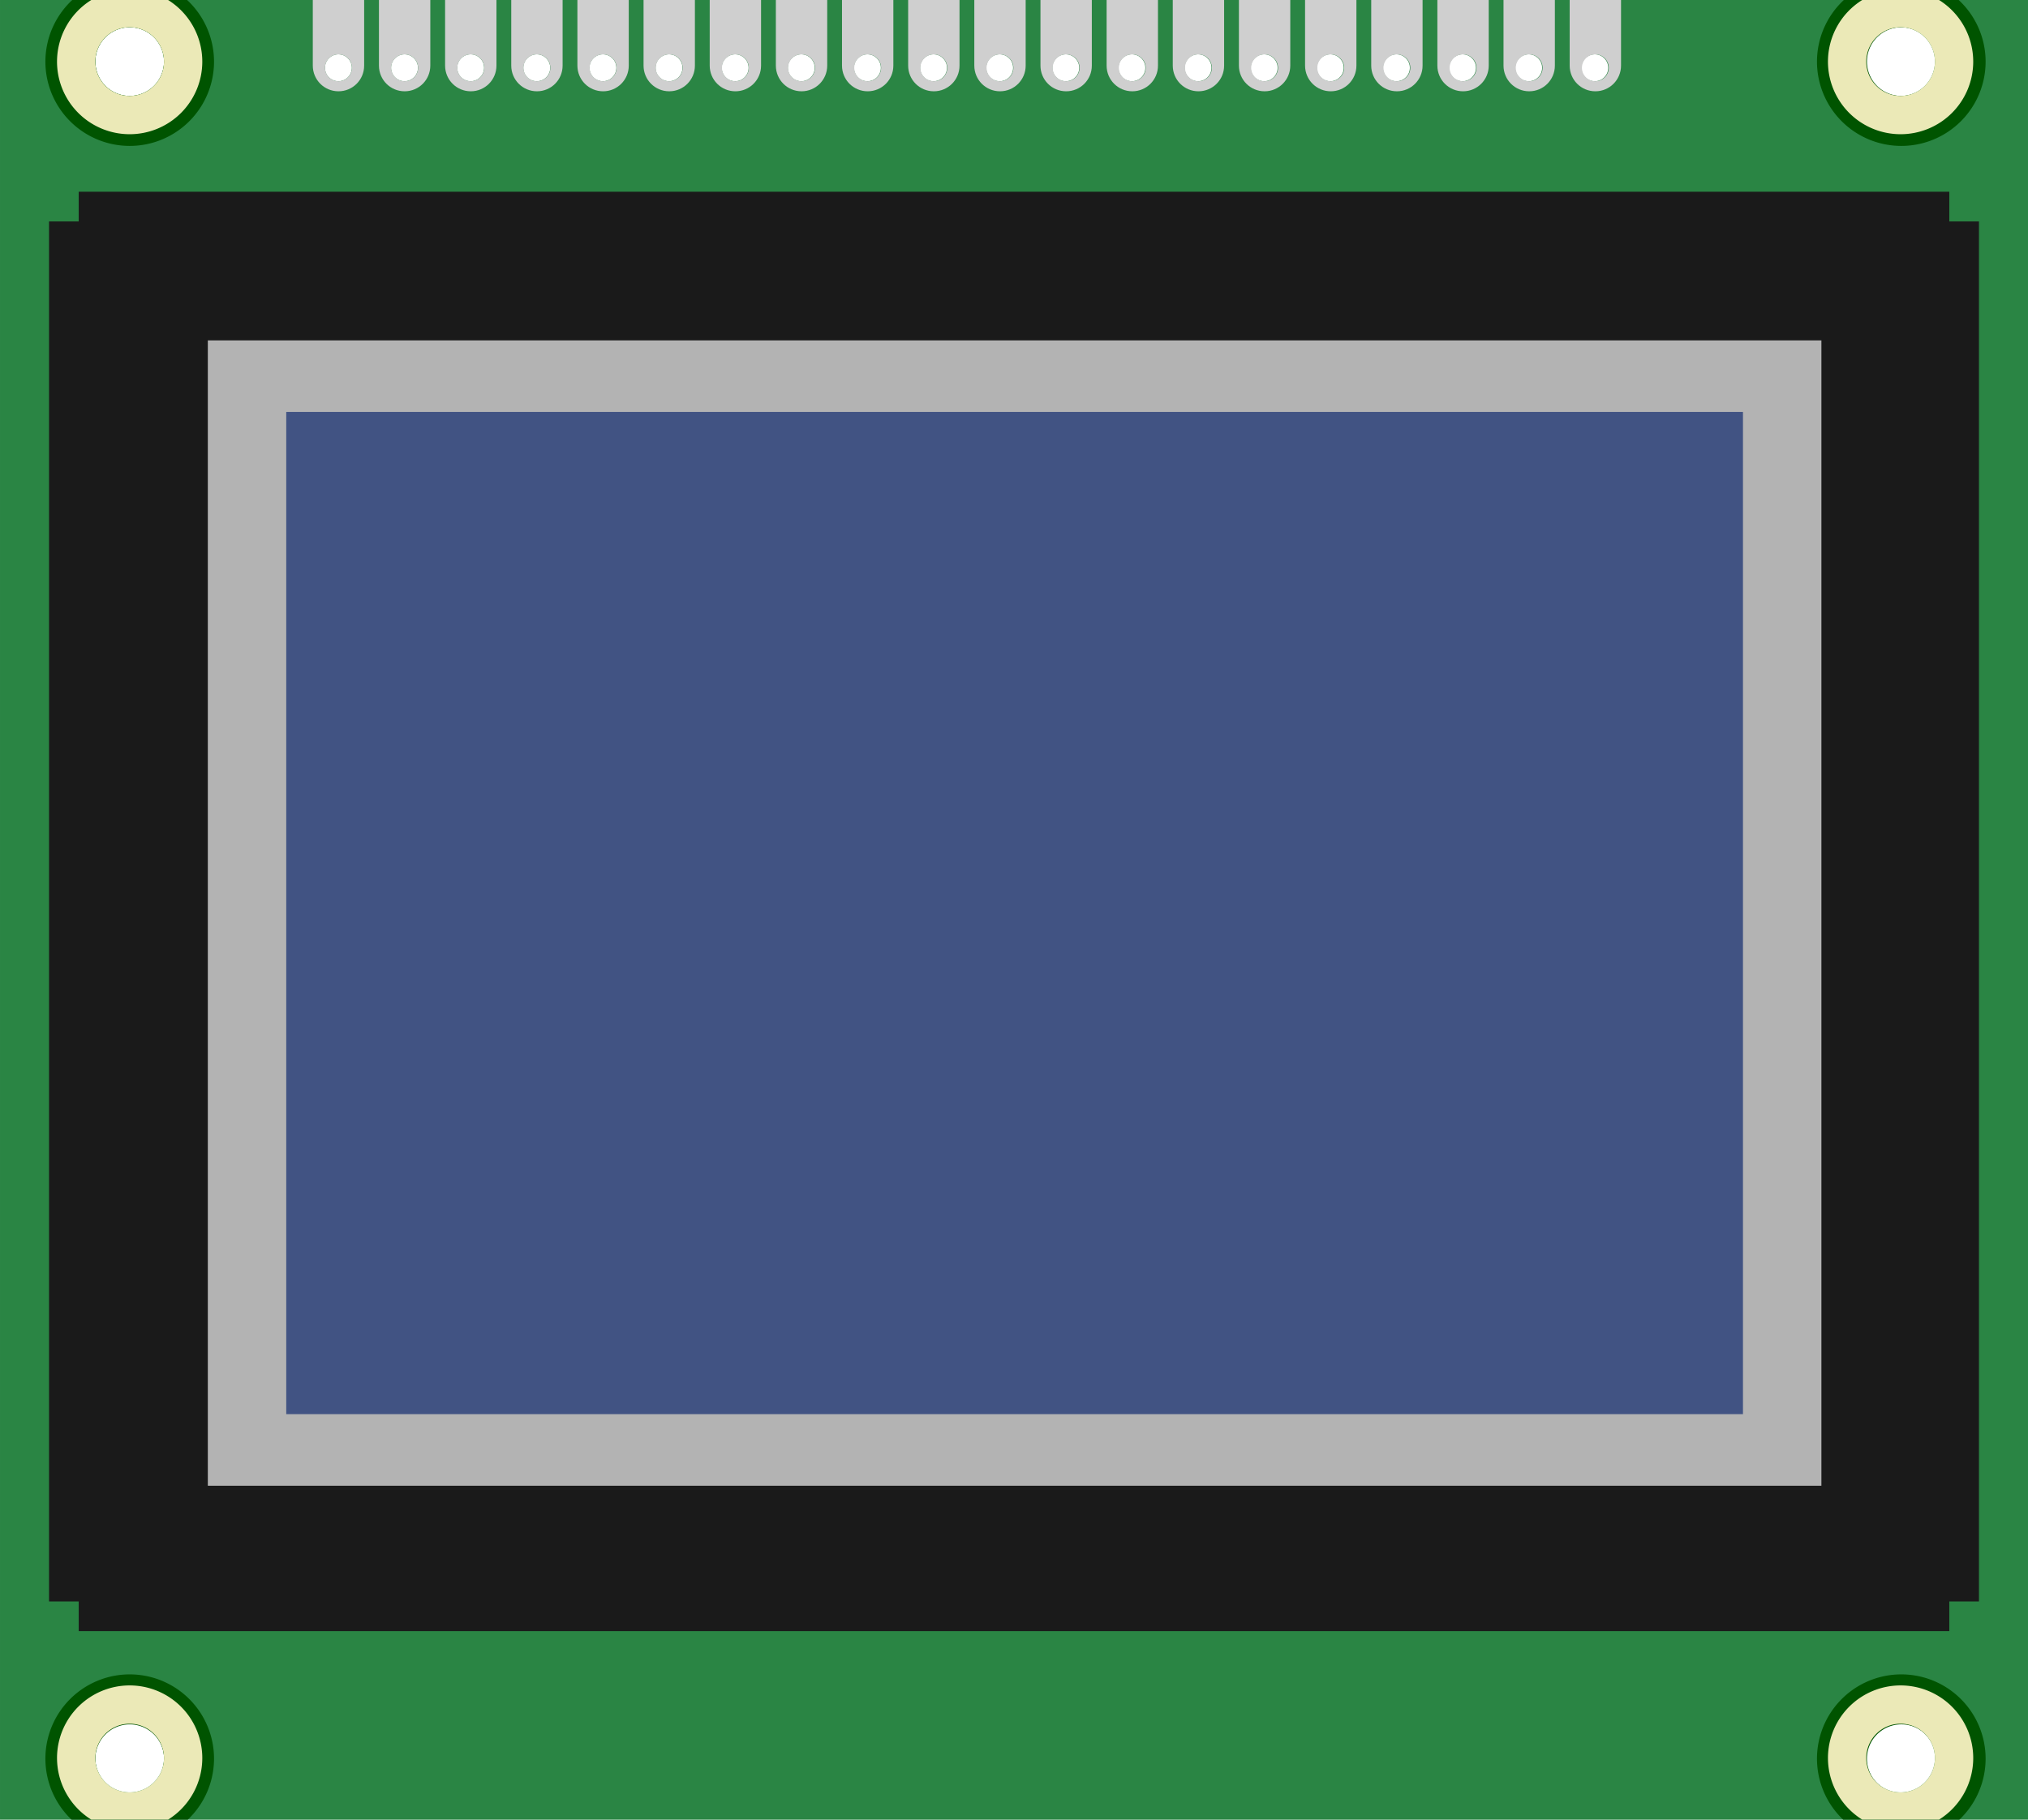 <?xml version="1.0" encoding="UTF-8" standalone="no"?>
<!-- Created with Inkscape (http://www.inkscape.org/) -->

<svg
   xmlns:dc="http://purl.org/dc/elements/1.1/"
   xmlns:cc="http://creativecommons.org/ns#"
   xmlns:rdf="http://www.w3.org/1999/02/22-rdf-syntax-ns#"
   xmlns:svg="http://www.w3.org/2000/svg"
   xmlns="http://www.w3.org/2000/svg"
   xmlns:sodipodi="http://sodipodi.sourceforge.net/DTD/sodipodi-0.dtd"
   xmlns:inkscape="http://www.inkscape.org/namespaces/inkscape"
   width="78mm"
   height="70mm"
   viewBox="0 0 210 297"
   version="1.1"
   id="svg8"
   inkscape:version="0.92.2 (5c3e80d, 2017-08-06)"
   sodipodi:docname="wdg0151.svg">
  <defs
     id="defs2">
    <inkscape:path-effect
       effect="interpolate"
       id="path-effect4698"
       is_visible="true"
       trajectory="M 49.191,9.855 H 231.824"
       equidistant_spacing="true"
       steps="20" />
    <inkscape:path-effect
       effect="interpolate"
       id="path-effect4587"
       is_visible="true"
       trajectory="M -5.257,11.06 H 199.773"
       equidistant_spacing="true"
       steps="20" />
    <inkscape:path-effect
       effect="interpolate"
       id="path-effect4579"
       is_visible="true"
       trajectory="M 49.185,6.567 H 231.825"
       equidistant_spacing="true"
       steps="20" />
  </defs>
  <sodipodi:namedview
     id="base"
     pagecolor="#ffffff"
     bordercolor="#666666"
     borderopacity="1.0"
     inkscape:pageopacity="0.0"
     inkscape:pageshadow="2"
     inkscape:zoom="1.4142136"
     inkscape:cx="354.75479"
     inkscape:cy="159.09176"
     inkscape:document-units="mm"
     inkscape:current-layer="layer1"
     showgrid="false"
     inkscape:window-width="1859"
     inkscape:window-height="954"
     inkscape:window-x="2232"
     inkscape:window-y="30"
     inkscape:window-maximized="0" />
  <g
     inkscape:label="Camada 1"
     inkscape:groupmode="layer"
     id="layer1">
    <path
       style="opacity:1;fill:#2a8544;fill-opacity:1;stroke:none;stroke-width:1.289;stroke-miterlimit:4;stroke-dasharray:none;stroke-opacity:1"
       d="M -60.471,6.095118e-8 V 296.999 H 270.471 V 6.095118e-8 Z M -39.313,4.449 a 5.602,5.602 0 0 1 5.602,5.602 5.602,5.602 0 0 1 -5.602,5.602 5.602,5.602 0 0 1 -5.602,-5.602 5.602,5.602 0 0 1 5.602,-5.602 z m 288.994,0 a 5.602,5.602 0 0 1 5.602,5.602 5.602,5.602 0 0 1 -5.602,5.602 5.602,5.602 0 0 1 -5.602,-5.602 5.602,5.602 0 0 1 5.602,-5.602 z m -254.931,4.422 c 1.211,2.4e-4 2.192,0.982 2.193,2.193 -2.43e-4,1.211 -0.982,2.192 -2.193,2.193 -1.211,-2.4e-4 -2.192,-0.982 -2.193,-2.193 2.43e-4,-1.211 0.982,-2.192 2.193,-2.193 z m 10.79,0 c 1.211,2.4e-4 2.192,0.982 2.193,2.193 -2.43e-4,1.211 -0.982,2.192 -2.193,2.193 -1.211,-2.4e-4 -2.192,-0.982 -2.193,-2.193 2.43e-4,-1.211 0.982,-2.192 2.193,-2.193 z m 10.792,0 c 1.211,2.4e-4 2.192,0.982 2.193,2.193 -2.44e-4,1.211 -0.982,2.192 -2.193,2.193 -1.211,-2.4e-4 -2.192,-0.982 -2.193,-2.193 2.44e-4,-1.211 0.982,-2.192 2.193,-2.193 z m 10.79,0 c 1.211,2.4e-4 2.192,0.982 2.193,2.193 -2.44e-4,1.211 -0.982,2.192 -2.193,2.193 -1.211,-2.4e-4 -2.192,-0.982 -2.193,-2.193 2.43e-4,-1.211 0.982,-2.192 2.193,-2.193 z m 10.792,0 c 1.211,2.4e-4 2.192,0.982 2.193,2.193 -2.42e-4,1.211 -0.982,2.192 -2.193,2.193 -1.211,-2.4e-4 -2.192,-0.982 -2.193,-2.193 2.43e-4,-1.211 0.982,-2.192 2.193,-2.193 z m 10.79,0 c 1.211,2.4e-4 2.192,0.982 2.193,2.193 -2.44e-4,1.211 -0.982,2.192 -2.193,2.193 -1.211,-2.4e-4 -2.192,-0.982 -2.193,-2.193 2.43e-4,-1.211 0.982,-2.192 2.193,-2.193 z m 10.792,0 c 1.211,2.4e-4 2.192,0.982 2.193,2.193 -2.47e-4,1.211 -0.982,2.192 -2.193,2.193 -1.211,-2.4e-4 -2.192,-0.982 -2.193,-2.193 2.36e-4,-1.211 0.982,-2.192 2.193,-2.193 z m 10.79,0 c 1.211,2.4e-4 2.192,0.982 2.193,2.193 -2.47e-4,1.211 -0.982,2.192 -2.193,2.193 -1.211,-2.4e-4 -2.192,-0.982 -2.193,-2.193 2.47e-4,-1.211 0.982,-2.192 2.193,-2.193 z m 10.792,0 c 1.211,2.4e-4 2.192,0.982 2.193,2.193 -2.36e-4,1.211 -0.982,2.192 -2.193,2.193 -1.211,-2.4e-4 -2.192,-0.982 -2.193,-2.193 2.47e-4,-1.211 0.982,-2.192 2.193,-2.193 z m 10.79,0 c 1.211,2.4e-4 2.192,0.982 2.193,2.193 -2.47e-4,1.211 -0.982,2.192 -2.193,2.193 -1.211,-2.4e-4 -2.192,-0.982 -2.193,-2.193 2.36e-4,-1.211 0.982,-2.192 2.193,-2.193 z m 10.792,0 c 1.211,2.4e-4 2.192,0.982 2.193,2.193 -2.5e-4,1.211 -0.982,2.192 -2.193,2.193 -1.211,-2.4e-4 -2.192,-0.982 -2.193,-2.193 2.4e-4,-1.211 0.982,-2.192 2.193,-2.193 z m 10.79,0 c 1.211,2.4e-4 2.192,0.982 2.193,2.193 -2.4e-4,1.211 -0.982,2.192 -2.193,2.193 -1.211,-2.4e-4 -2.192,-0.982 -2.193,-2.193 2.5e-4,-1.211 0.982,-2.192 2.193,-2.193 z m 10.792,0 c 1.211,2.4e-4 2.192,0.982 2.193,2.193 -2.4e-4,1.211 -0.982,2.192 -2.193,2.193 -1.211,-2.4e-4 -2.192,-0.982 -2.193,-2.193 2.3e-4,-1.211 0.982,-2.192 2.193,-2.193 z m 10.79,0 c 1.211,2.4e-4 2.192,0.982 2.193,2.193 -2.5e-4,1.211 -0.982,2.192 -2.193,2.193 -1.211,-2.4e-4 -2.192,-0.982 -2.193,-2.193 2.4e-4,-1.211 0.982,-2.192 2.193,-2.193 z m 10.792,0 c 1.211,2.4e-4 2.192,0.982 2.193,2.193 -2.4e-4,1.211 -0.982,2.192 -2.193,2.193 -1.211,-2.4e-4 -2.192,-0.982 -2.193,-2.193 2.5e-4,-1.211 0.982,-2.192 2.193,-2.193 z m 10.79,0 c 1.211,2.4e-4 2.192,0.982 2.193,2.193 -2.3e-4,1.211 -0.982,2.192 -2.193,2.193 -1.211,-2.4e-4 -2.192,-0.982 -2.193,-2.193 2.3e-4,-1.211 0.982,-2.192 2.193,-2.193 z m 10.792,0 c 1.211,2.4e-4 2.192,0.982 2.193,2.193 -2.5e-4,1.211 -0.982,2.192 -2.193,2.193 -1.211,-2.4e-4 -2.192,-0.982 -2.193,-2.193 2.4e-4,-1.211 0.982,-2.192 2.193,-2.193 z m 10.79,0 c 1.211,2.4e-4 2.192,0.982 2.193,2.193 -2.5e-4,1.211 -0.982,2.192 -2.193,2.193 -1.211,-2.4e-4 -2.192,-0.982 -2.193,-2.193 2.4e-4,-1.211 0.982,-2.192 2.193,-2.193 z m 10.792,0 c 1.211,2.4e-4 2.192,0.982 2.193,2.193 -2.4e-4,1.211 -0.982,2.192 -2.193,2.193 -1.211,-2.4e-4 -2.192,-0.982 -2.193,-2.193 2.5e-4,-1.211 0.982,-2.192 2.193,-2.193 z m 10.79,0 c 1.211,2.4e-4 2.192,0.982 2.193,2.193 -2.3e-4,1.211 -0.982,2.192 -2.193,2.193 -1.211,-2.4e-4 -2.192,-0.982 -2.193,-2.193 2.4e-4,-1.211 0.982,-2.192 2.193,-2.193 z M -39.313,281.342 a 5.602,5.602 0 0 1 5.602,5.602 5.602,5.602 0 0 1 -5.602,5.602 5.602,5.602 0 0 1 -5.602,-5.602 5.602,5.602 0 0 1 5.602,-5.602 z m 288.994,0 a 5.602,5.602 0 0 1 5.602,5.602 5.602,5.602 0 0 1 -5.602,5.602 5.602,5.602 0 0 1 -5.602,-5.602 5.602,5.602 0 0 1 5.602,-5.602 z"
       id="rect4504"
       inkscape:connector-curvature="0" />
    <path
       style="opacity:1;fill:#005400;fill-opacity:1;stroke:none;stroke-width:22.794;stroke-miterlimit:4;stroke-dasharray:none;stroke-opacity:1"
       d="M 10.498 0 A 12.253 12.253 0 0 0 6.596 8.953 A 12.253 12.253 0 0 0 18.848 21.207 A 12.253 12.253 0 0 0 31.1 8.953 A 12.253 12.253 0 0 0 27.189 0 L 10.498 0 z M 18.848 3.963 A 4.99 4.99 0 0 1 23.838 8.953 A 4.99 4.99 0 0 1 18.848 13.943 A 4.99 4.99 0 0 1 13.857 8.953 A 4.99 4.99 0 0 1 18.848 3.963 z "
       transform="matrix(1.123,0,0,1.123,-60.471,0)"
       id="rect4610" />
    <path
       style="opacity:1;fill:#1a1a1a;fill-opacity:1;stroke:none;stroke-width:31.431;stroke-miterlimit:4;stroke-dasharray:none;stroke-opacity:1"
       d="M 11.438 27.867 L 11.438 32.18 L 7.125 32.18 L 7.125 232.754 L 11.438 232.754 L 11.438 237.066 L 283.26 237.066 L 283.26 232.754 L 287.57 232.754 L 287.57 32.18 L 283.26 32.18 L 283.26 27.867 L 11.438 27.867 z "
       transform="matrix(1.123,0,0,1.123,-60.471,0)"
       id="rect4591" />
    <rect
       y="55.554"
       x="-26.557"
       height="186.944"
       width="263.314"
       id="rect4553"
       style="opacity:1;fill:#b3b3b3;fill-opacity:1;stroke:none;stroke-width:28.791;stroke-miterlimit:4;stroke-dasharray:none;stroke-opacity:1" />
    <rect
       style="opacity:1;fill:#415383;fill-opacity:1;stroke:none;stroke-width:25.589;stroke-miterlimit:4;stroke-dasharray:none;stroke-opacity:1"
       id="rect4551"
       width="237.718"
       height="163.573"
       x="-13.76"
       y="67.239" />
    <path
       style="opacity:1;fill:#cfcfcf;fill-opacity:1;stroke:none;stroke-width:27.446;stroke-miterlimit:4;stroke-dasharray:none;stroke-opacity:1"
       d="M 45.453 -0.133 L 45.453 9.535 C 45.453 11.602 47.118 13.268 49.186 13.268 C 51.253 13.268 52.916 11.602 52.916 9.535 L 52.916 -0.133 L 45.453 -0.133 z M 55.066 -0.133 L 55.066 9.535 C 55.066 11.602 56.732 13.268 58.799 13.268 C 60.866 13.268 62.529 11.602 62.529 9.535 L 62.529 -0.133 L 55.066 -0.133 z M 64.678 -0.133 L 64.678 9.535 C 64.678 11.602 66.343 13.268 68.41 13.268 C 70.477 13.268 72.141 11.602 72.141 9.535 L 72.141 -0.133 L 64.678 -0.133 z M 74.291 -0.133 L 74.291 9.535 C 74.291 11.602 75.956 13.268 78.023 13.268 C 80.091 13.268 81.754 11.602 81.754 9.535 L 81.754 -0.133 L 74.291 -0.133 z M 83.904 -0.133 L 83.904 9.535 C 83.904 11.602 85.57 13.268 87.637 13.268 C 89.704 13.268 91.367 11.602 91.367 9.535 L 91.367 -0.133 L 83.904 -0.133 z M 93.516 -0.133 L 93.516 9.535 C 93.516 11.602 95.181 13.268 97.248 13.268 C 99.315 13.268 100.979 11.602 100.979 9.535 L 100.979 -0.133 L 93.516 -0.133 z M 103.129 -0.133 L 103.129 9.535 C 103.129 11.602 104.794 13.268 106.861 13.268 C 108.929 13.268 110.592 11.602 110.592 9.535 L 110.592 -0.133 L 103.129 -0.133 z M 112.742 -0.133 L 112.742 9.535 C 112.742 11.602 114.407 13.268 116.475 13.268 C 118.542 13.268 120.205 11.602 120.205 9.535 L 120.205 -0.133 L 112.742 -0.133 z M 122.354 -0.133 L 122.354 9.535 C 122.354 11.602 124.019 13.268 126.086 13.268 C 128.153 13.268 129.816 11.602 129.816 9.535 L 129.816 -0.133 L 122.354 -0.133 z M 131.967 -0.133 L 131.967 9.535 C 131.967 11.602 133.632 13.268 135.699 13.268 C 137.766 13.268 139.43 11.602 139.43 9.535 L 139.43 -0.133 L 131.967 -0.133 z M 141.58 -0.133 L 141.58 9.535 C 141.58 11.602 143.245 13.268 145.312 13.268 C 147.38 13.268 149.043 11.602 149.043 9.535 L 149.043 -0.133 L 141.58 -0.133 z M 151.193 -0.133 L 151.193 9.535 C 151.193 11.602 152.859 13.268 154.926 13.268 C 156.993 13.268 158.656 11.602 158.656 9.535 L 158.656 -0.133 L 151.193 -0.133 z M 160.805 -0.133 L 160.805 9.535 C 160.805 11.602 162.47 13.268 164.537 13.268 C 166.604 13.268 168.268 11.602 168.268 9.535 L 168.268 -0.133 L 160.805 -0.133 z M 170.418 -0.133 L 170.418 9.535 C 170.418 11.602 172.083 13.268 174.15 13.268 C 176.218 13.268 177.881 11.602 177.881 9.535 L 177.881 -0.133 L 170.418 -0.133 z M 180.031 -0.133 L 180.031 9.535 C 180.031 11.602 181.696 13.268 183.764 13.268 C 185.831 13.268 187.494 11.602 187.494 9.535 L 187.494 -0.133 L 180.031 -0.133 z M 189.643 -0.133 L 189.643 9.535 C 189.643 11.602 191.308 13.268 193.375 13.268 C 195.442 13.268 197.105 11.602 197.105 9.535 L 197.105 -0.133 L 189.643 -0.133 z M 199.256 -0.133 L 199.256 9.535 C 199.256 11.602 200.921 13.268 202.988 13.268 C 205.055 13.268 206.719 11.602 206.719 9.535 L 206.719 -0.133 L 199.256 -0.133 z M 208.869 -0.133 L 208.869 9.535 C 208.869 11.602 210.534 13.268 212.602 13.268 C 214.669 13.268 216.332 11.602 216.332 9.535 L 216.332 -0.133 L 208.869 -0.133 z M 218.48 -0.133 L 218.48 9.535 C 218.48 11.602 220.146 13.268 222.213 13.268 C 224.28 13.268 225.943 11.602 225.943 9.535 L 225.943 -0.133 L 218.48 -0.133 z M 228.094 -0.133 L 228.094 9.535 C 228.094 11.602 229.759 13.268 231.826 13.268 C 233.893 13.268 235.557 11.602 235.557 9.535 L 235.557 -0.133 L 228.094 -0.133 z M 49.184 7.902 C 50.261 7.902 51.134 8.775 51.135 9.852 C 51.135 10.929 50.261 11.803 49.184 11.803 C 48.107 11.802 47.234 10.929 47.234 9.852 C 47.235 8.775 48.107 7.903 49.184 7.902 z M 58.797 7.902 C 59.874 7.902 60.747 8.775 60.748 9.852 C 60.748 10.929 59.875 11.803 58.797 11.803 C 57.72 11.802 56.847 10.929 56.848 9.852 C 56.848 8.775 57.721 7.903 58.797 7.902 z M 68.408 7.902 C 69.485 7.902 70.359 8.775 70.359 9.852 C 70.36 10.929 69.486 11.803 68.408 11.803 C 67.331 11.802 66.459 10.929 66.459 9.852 C 66.46 8.775 67.332 7.903 68.408 7.902 z M 78.021 7.902 C 79.098 7.902 79.972 8.775 79.973 9.852 C 79.973 10.929 79.099 11.803 78.021 11.803 C 76.944 11.802 76.072 10.929 76.072 9.852 C 76.073 8.775 76.945 7.903 78.021 7.902 z M 87.635 7.902 C 88.712 7.902 89.585 8.775 89.586 9.852 C 89.586 10.929 88.712 11.803 87.635 11.803 C 86.558 11.802 85.685 10.929 85.686 9.852 C 85.686 8.775 86.558 7.903 87.635 7.902 z M 97.248 7.902 C 98.325 7.902 99.197 8.775 99.197 9.852 C 99.198 10.929 98.326 11.803 97.248 11.803 C 96.171 11.802 95.297 10.929 95.297 9.852 C 95.298 8.775 96.172 7.903 97.248 7.902 z M 106.859 7.902 C 107.936 7.902 108.81 8.775 108.811 9.852 C 108.811 10.929 107.937 11.803 106.859 11.803 C 105.782 11.802 104.91 10.929 104.91 9.852 C 104.911 8.775 105.783 7.903 106.859 7.902 z M 116.473 7.902 C 117.549 7.902 118.423 8.775 118.424 9.852 C 118.424 10.929 117.55 11.803 116.473 11.803 C 115.395 11.802 114.523 10.929 114.523 9.852 C 114.524 8.775 115.396 7.903 116.473 7.902 z M 126.086 7.902 C 127.163 7.902 128.034 8.775 128.035 9.852 C 128.036 10.929 127.163 11.803 126.086 11.803 C 125.009 11.802 124.134 10.929 124.135 9.852 C 124.135 8.775 125.009 7.903 126.086 7.902 z M 135.699 7.902 C 136.776 7.902 137.648 8.775 137.648 9.852 C 137.649 10.929 136.777 11.803 135.699 11.803 C 134.622 11.803 133.748 10.929 133.748 9.852 C 133.749 8.775 134.623 7.903 135.699 7.902 z M 145.311 7.902 C 146.387 7.903 147.261 8.775 147.262 9.852 C 147.262 10.929 146.388 11.803 145.311 11.803 C 144.233 11.803 143.361 10.929 143.361 9.852 C 143.362 8.775 144.234 7.902 145.311 7.902 z M 154.924 7.902 C 156 7.903 156.874 8.775 156.875 9.852 C 156.875 10.929 156.001 11.802 154.924 11.803 C 153.846 11.803 152.974 10.929 152.975 9.852 C 152.975 8.775 153.847 7.902 154.924 7.902 z M 164.537 7.902 C 165.614 7.903 166.486 8.775 166.486 9.852 C 166.487 10.929 165.614 11.802 164.537 11.803 C 163.46 11.803 162.586 10.929 162.586 9.852 C 162.587 8.775 163.46 7.902 164.537 7.902 z M 174.15 7.902 C 175.227 7.903 176.099 8.775 176.1 9.852 C 176.1 10.929 175.228 11.802 174.15 11.803 C 173.073 11.803 172.199 10.929 172.199 9.852 C 172.2 8.775 173.074 7.902 174.15 7.902 z M 183.762 7.902 C 184.838 7.903 185.712 8.775 185.713 9.852 C 185.713 10.929 184.839 11.802 183.762 11.803 C 182.684 11.803 181.812 10.929 181.812 9.852 C 181.813 8.775 182.685 7.902 183.762 7.902 z M 193.375 7.902 C 194.451 7.903 195.324 8.775 195.324 9.852 C 195.325 10.929 194.452 11.802 193.375 11.803 C 192.297 11.803 191.423 10.929 191.424 9.852 C 191.425 8.775 192.298 7.902 193.375 7.902 z M 202.988 7.902 C 204.065 7.903 204.937 8.775 204.938 9.852 C 204.938 10.929 204.065 11.802 202.988 11.803 C 201.911 11.803 201.037 10.929 201.037 9.852 C 201.038 8.775 201.911 7.902 202.988 7.902 z M 212.602 7.902 C 213.678 7.903 214.55 8.775 214.551 9.852 C 214.551 10.929 213.679 11.802 212.602 11.803 C 211.524 11.803 210.65 10.929 210.65 9.852 C 210.651 8.775 211.525 7.902 212.602 7.902 z M 222.213 7.902 C 223.289 7.903 224.161 8.775 224.162 9.852 C 224.162 10.929 223.29 11.802 222.213 11.803 C 221.135 11.803 220.261 10.929 220.262 9.852 C 220.262 8.775 221.136 7.902 222.213 7.902 z M 231.826 7.902 C 232.902 7.903 233.775 8.775 233.775 9.852 C 233.776 10.929 232.903 11.802 231.826 11.803 C 230.748 11.803 229.875 10.929 229.875 9.852 C 229.876 8.775 230.749 7.902 231.826 7.902 z "
       transform="matrix(1.123,0,0,1.123,-60.471,0)"
       id="rect4555" />
    <path
       style="opacity:1;fill:#ebe9b7;fill-opacity:1;stroke:none;stroke-width:25.589;stroke-miterlimit:4;stroke-dasharray:none;stroke-opacity:1"
       d="M -45.571,-6.0951237e-8 A 11.853,11.853 0 0 0 -51.166,10.051 11.853,11.853 0 0 0 -39.313,21.906 11.853,11.853 0 0 0 -27.46,10.051 11.853,11.853 0 0 0 -33.043,-6.0951237e-8 Z M -39.313,4.449 a 5.602,5.602 0 0 1 5.602,5.602 5.602,5.602 0 0 1 -5.602,5.602 5.602,5.602 0 0 1 -5.602,-5.602 5.602,5.602 0 0 1 5.602,-5.602 z"
       id="rect4633"
       inkscape:connector-curvature="0" />
    <path
       style="opacity:1;fill:#005400;fill-opacity:1;stroke:none;stroke-width:22.794;stroke-miterlimit:4;stroke-dasharray:none;stroke-opacity:1"
       d="M 267.934 0 A 12.253 12.253 0 0 0 264.031 8.953 A 12.253 12.253 0 0 0 276.283 21.207 A 12.253 12.253 0 0 0 288.535 8.953 A 12.253 12.253 0 0 0 284.625 0 L 267.934 0 z M 276.283 3.963 A 4.99 4.99 0 0 1 281.273 8.953 A 4.99 4.99 0 0 1 276.283 13.943 A 4.99 4.99 0 0 1 271.293 8.953 A 4.99 4.99 0 0 1 276.283 3.963 z "
       transform="matrix(1.123,0,0,1.123,-60.471,0)"
       id="path4638" />
    <path
       inkscape:connector-curvature="0"
       id="path4646"
       d="M 243.423,6.095118e-8 A 11.853,11.853 0 0 0 237.827,10.051 11.853,11.853 0 0 0 249.68,21.906 11.853,11.853 0 0 0 261.533,10.051 11.853,11.853 0 0 0 255.951,6.095118e-8 Z M 249.68,4.449 a 5.602,5.602 0 0 1 5.602,5.602 5.602,5.602 0 0 1 -5.602,5.602 5.602,5.602 0 0 1 -5.602,-5.602 5.602,5.602 0 0 1 5.602,-5.602 z"
       style="opacity:1;fill:#ebe9b7;fill-opacity:1;stroke:none;stroke-width:25.589;stroke-miterlimit:4;stroke-dasharray:none;stroke-opacity:1" />
    <path
       style="opacity:1;fill:#005400;fill-opacity:1;stroke:none;stroke-width:22.794;stroke-miterlimit:4;stroke-dasharray:none;stroke-opacity:1"
       d="M 18.848 243.355 A 12.253 12.253 0 0 0 6.596 255.609 A 12.253 12.253 0 0 0 10.498 264.562 L 27.189 264.562 A 12.253 12.253 0 0 0 31.1 255.609 A 12.253 12.253 0 0 0 18.848 243.355 z M 18.848 250.621 A 4.99 4.99 0 0 1 23.838 255.611 A 4.99 4.99 0 0 1 18.848 260.602 A 4.99 4.99 0 0 1 13.857 255.611 A 4.99 4.99 0 0 1 18.848 250.621 z "
       transform="matrix(1.123,0,0,1.123,-60.471,0)"
       id="path4650" />
    <path
       inkscape:connector-curvature="0"
       id="path4654"
       d="m -45.571,296.995 a 11.853,11.853 0 0 1 -5.595,-10.051 11.853,11.853 0 0 1 11.853,-11.855 11.853,11.853 0 0 1 11.853,11.855 11.853,11.853 0 0 1 -5.582,10.051 z m 6.258,-4.449 a 5.602,5.602 0 0 0 5.602,-5.602 5.602,5.602 0 0 0 -5.602,-5.602 5.602,5.602 0 0 0 -5.602,5.602 5.602,5.602 0 0 0 5.602,5.602 z"
       style="opacity:1;fill:#ebe9b7;fill-opacity:1;stroke:none;stroke-width:25.589;stroke-miterlimit:4;stroke-dasharray:none;stroke-opacity:1" />
    <path
       style="opacity:1;fill:#005400;fill-opacity:1;stroke:none;stroke-width:22.794;stroke-miterlimit:4;stroke-dasharray:none;stroke-opacity:1"
       d="M 276.283 243.355 A 12.253 12.253 0 0 0 264.031 255.609 A 12.253 12.253 0 0 0 267.934 264.562 L 284.625 264.562 A 12.253 12.253 0 0 0 288.535 255.609 A 12.253 12.253 0 0 0 276.283 243.355 z M 276.281 250.619 A 4.99 4.99 0 0 1 281.271 255.609 A 4.99 4.99 0 0 1 276.281 260.6 A 4.99 4.99 0 0 1 271.291 255.609 A 4.99 4.99 0 0 1 276.281 250.619 z "
       transform="matrix(1.123,0,0,1.123,-60.471,0)"
       id="path4656" />
    <path
       style="opacity:1;fill:#ebe9b7;fill-opacity:1;stroke:none;stroke-width:25.589;stroke-miterlimit:4;stroke-dasharray:none;stroke-opacity:1"
       d="m 243.423,296.995 a 11.853,11.853 0 0 1 -5.595,-10.051 11.853,11.853 0 0 1 11.853,-11.855 11.853,11.853 0 0 1 11.853,11.855 11.853,11.853 0 0 1 -5.582,10.051 z m 6.258,-4.449 a 5.602,5.602 0 0 0 5.602,-5.602 5.602,5.602 0 0 0 -5.602,-5.602 5.602,5.602 0 0 0 -5.602,5.602 5.602,5.602 0 0 0 5.602,5.602 z"
       id="path4658"
       inkscape:connector-curvature="0" />
  </g>
</svg>
